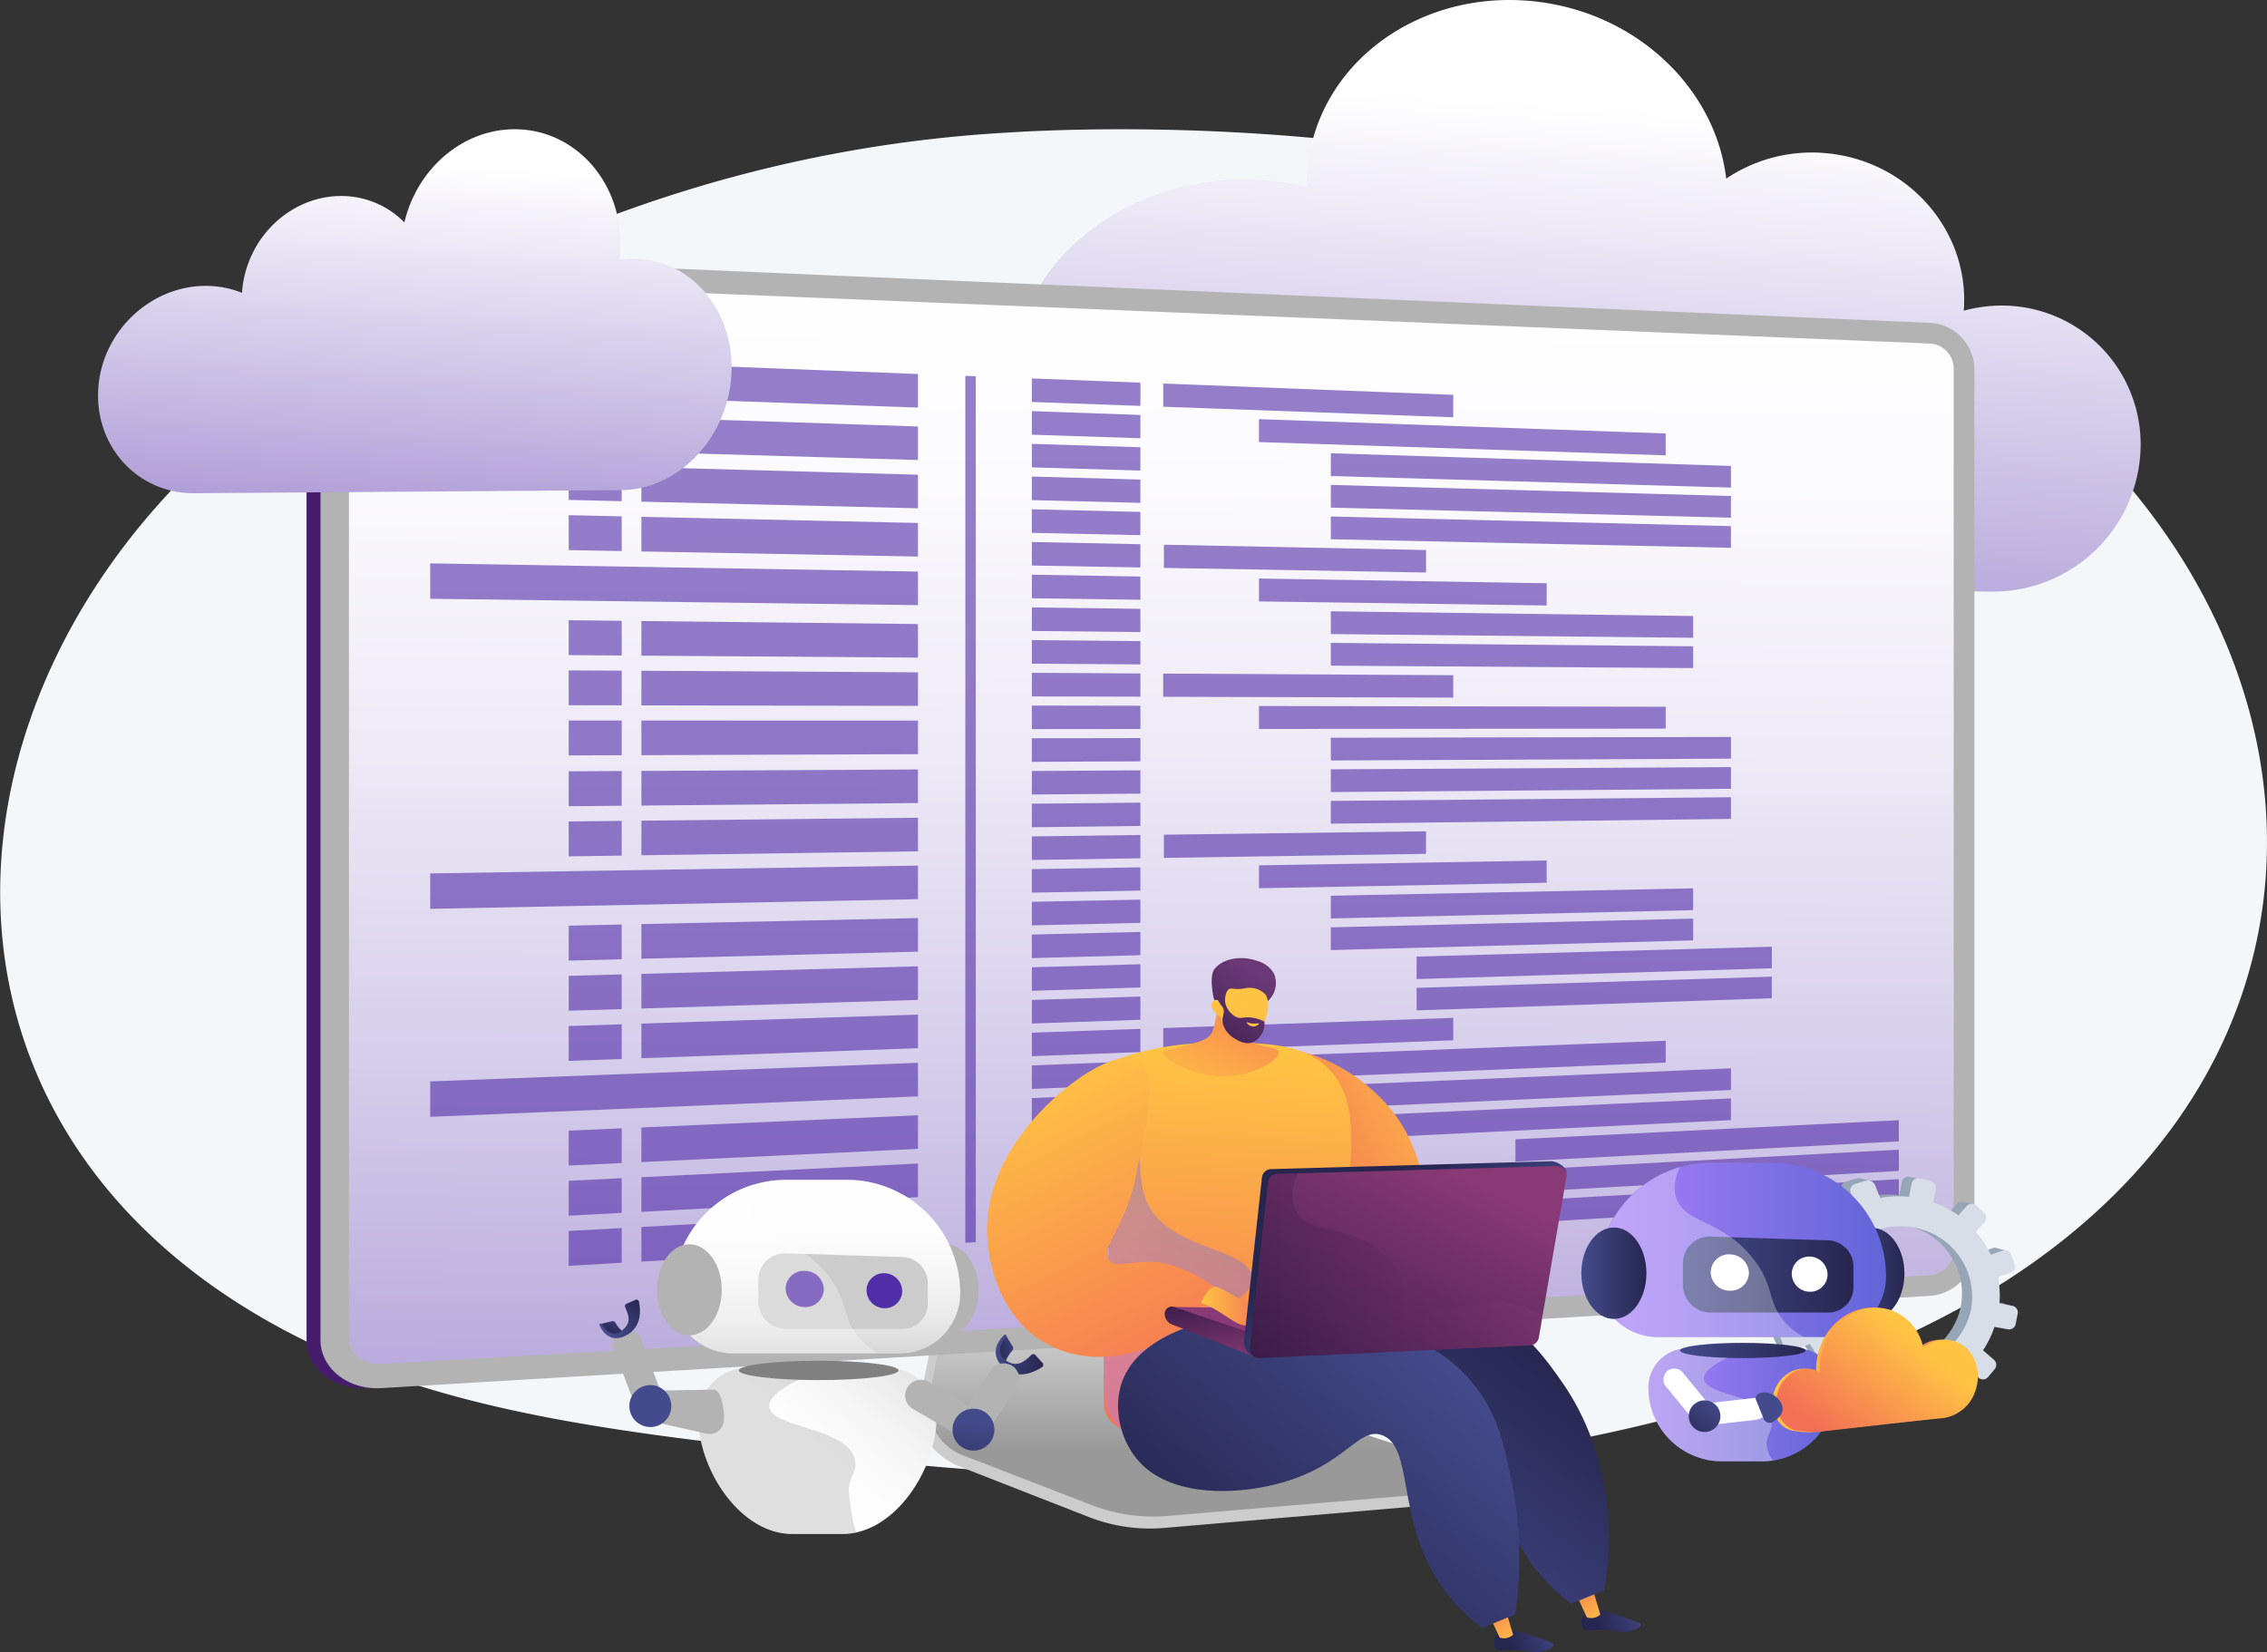 <svg xmlns="http://www.w3.org/2000/svg" xmlns:xlink="http://www.w3.org/1999/xlink" viewBox="0 0 479.94 349.81"><rect x="0" y="0" width="479.94" height="349.81" fill="#333333" stroke="none"/><defs><linearGradient id="linear-gradient" x1="1883.97" y1="-49.79" x2="1883.97" y2="273.64" gradientTransform="matrix(-0.93, -0.06, -0.06, 0.87, 2092.89, 145.05)" gradientUnits="userSpaceOnUse"><stop offset="0.12" stop-color="#fff"></stop><stop offset="1" stop-color="#512da8"></stop></linearGradient><linearGradient id="linear-gradient-2" x1="252.33" y1="270.44" x2="252.33" y2="306.89" gradientUnits="userSpaceOnUse"><stop offset="0" stop-color="#e6e6e6"></stop><stop offset="1" stop-color="#999"></stop></linearGradient><linearGradient id="linear-gradient-3" x1="245.07" y1="-102.85" x2="242.3" y2="454.2" gradientUnits="userSpaceOnUse"><stop offset="0.29" stop-color="#fff"></stop><stop offset="0.37" stop-color="#fbfafd"></stop><stop offset="0.47" stop-color="#eeeaf6"></stop><stop offset="0.58" stop-color="#d8d0ec"></stop><stop offset="0.7" stop-color="#bbaddd"></stop><stop offset="0.82" stop-color="#957fca"></stop><stop offset="0.95" stop-color="#6747b3"></stop><stop offset="1" stop-color="#512da8"></stop></linearGradient><linearGradient id="linear-gradient-4" x1="311.78" y1="227.38" x2="268.91" y2="250.74" gradientUnits="userSpaceOnUse"><stop offset="0" stop-color="#ffc444"></stop><stop offset="1" stop-color="#f36f56"></stop></linearGradient><linearGradient id="linear-gradient-5" x1="432.71" y1="343.17" x2="444.79" y2="343.17" gradientTransform="matrix(-0.96, 0.27, 0.27, 0.96, 672.94, -103.98)" gradientUnits="userSpaceOnUse"><stop offset="0" stop-color="#444b8c"></stop><stop offset="1" stop-color="#26264f"></stop></linearGradient><linearGradient id="linear-gradient-6" x1="-239.65" y1="408.48" x2="-234.55" y2="397.94" gradientTransform="matrix(-0.98, 0.2, 0.2, 0.98, 23.74, -9.49)" xlink:href="#linear-gradient-4"></linearGradient><linearGradient id="linear-gradient-7" x1="451.64" y1="342.39" x2="463.72" y2="342.39" xlink:href="#linear-gradient-5"></linearGradient><linearGradient id="linear-gradient-8" x1="-220.71" y1="409.01" x2="-215.62" y2="398.47" gradientTransform="matrix(-0.98, 0.2, 0.2, 0.98, 23.74, -9.49)" xlink:href="#linear-gradient-4"></linearGradient><linearGradient id="linear-gradient-9" x1="264.64" y1="222.53" x2="259.81" y2="307.25" xlink:href="#linear-gradient-4"></linearGradient><linearGradient id="linear-gradient-10" x1="240.18" y1="289.67" x2="269.34" y2="252.75" gradientUnits="userSpaceOnUse"><stop offset="0" stop-color="#aa80f9"></stop><stop offset="1" stop-color="#6165d7"></stop></linearGradient><linearGradient id="linear-gradient-11" x1="216.43" y1="227.63" x2="250.94" y2="299.7" xlink:href="#linear-gradient-4"></linearGradient><linearGradient id="linear-gradient-12" x1="281.94" y1="334.03" x2="322.53" y2="282.63" gradientTransform="matrix(1, 0, 0, 1, 0, 0)" xlink:href="#linear-gradient-5"></linearGradient><linearGradient id="linear-gradient-13" x1="306.11" y1="286.55" x2="259.01" y2="338.72" gradientTransform="matrix(1, 0, 0, 1, 0, 0)" xlink:href="#linear-gradient-5"></linearGradient><linearGradient id="linear-gradient-14" x1="283.95" y1="300.14" x2="277.34" y2="281.4" gradientUnits="userSpaceOnUse"><stop offset="0" stop-color="#311944"></stop><stop offset="1" stop-color="#893976"></stop></linearGradient><linearGradient id="linear-gradient-15" x1="255.06" y1="272.99" x2="257.49" y2="289.74" xlink:href="#linear-gradient-14"></linearGradient><linearGradient id="linear-gradient-16" x1="254.34" y1="276.66" x2="268.04" y2="276.66" xlink:href="#linear-gradient-4"></linearGradient><linearGradient id="linear-gradient-17" x1="303.11" y1="274.46" x2="290.21" y2="256.15" gradientTransform="matrix(1, 0, 0, 1, 0, 0)" xlink:href="#linear-gradient-5"></linearGradient><linearGradient id="linear-gradient-18" x1="278.38" y1="304.76" x2="306.59" y2="247.45" xlink:href="#linear-gradient-14"></linearGradient><linearGradient id="linear-gradient-19" x1="264.6" y1="267.97" x2="326.58" y2="267.97" xlink:href="#linear-gradient-14"></linearGradient><linearGradient id="linear-gradient-20" x1="3590.18" y1="-1141.93" x2="3591.55" y2="-1178.29" gradientTransform="translate(-3495.32 -148.89) rotate(23.5)" xlink:href="#linear-gradient-4"></linearGradient><linearGradient id="linear-gradient-21" x1="-4140.9" y1="-447.16" x2="-4150.15" y2="-470.67" gradientTransform="matrix(-0.97, -0.25, -0.25, 0.97, -3871.5, -370.78)" gradientUnits="userSpaceOnUse"><stop offset="0" stop-color="#311944"></stop><stop offset="1" stop-color="#6b3976"></stop></linearGradient><linearGradient id="linear-gradient-22" x1="1039.3" y1="-308.88" x2="1038.87" y2="-274.59" gradientTransform="matrix(0.98, 0.19, -0.19, 0.98, -815.89, 317.86)" xlink:href="#linear-gradient-4"></linearGradient><linearGradient id="linear-gradient-23" x1="-4143.72" y1="-446.04" x2="-4152.99" y2="-469.56" xlink:href="#linear-gradient-21"></linearGradient><linearGradient id="linear-gradient-24" x1="-4152.79" y1="-460.21" x2="-4152.31" y2="-455.92" gradientTransform="matrix(-0.97, -0.25, -0.25, 0.97, -3871.5, -370.78)" gradientUnits="userSpaceOnUse"><stop offset="0" stop-color="#ffc444"></stop><stop offset="1" stop-color="#f36f56"></stop></linearGradient><linearGradient id="linear-gradient-25" x1="389.4" y1="269.65" x2="403.18" y2="269.65" gradientTransform="matrix(1, 0, 0, 1, 0, 0)" xlink:href="#linear-gradient-5"></linearGradient><linearGradient id="linear-gradient-26" x1="338.2" y1="264.65" x2="399.31" y2="264.65" xlink:href="#linear-gradient-10"></linearGradient><linearGradient id="linear-gradient-27" x1="348.94" y1="297.45" x2="388.58" y2="297.45" xlink:href="#linear-gradient-10"></linearGradient><linearGradient id="linear-gradient-28" x1="356.28" y1="269.87" x2="392.38" y2="269.87" gradientTransform="matrix(1, 0, 0, 1, 0, 0)" xlink:href="#linear-gradient-5"></linearGradient><linearGradient id="linear-gradient-29" x1="334.78" y1="269.58" x2="348.56" y2="269.58" gradientTransform="matrix(1, 0, 0, 1, 0, 0)" xlink:href="#linear-gradient-5"></linearGradient><linearGradient id="linear-gradient-30" x1="355.68" y1="285.94" x2="382.25" y2="285.94" gradientTransform="matrix(1, 0, 0, 1, 0, 0)" xlink:href="#linear-gradient-5"></linearGradient><linearGradient id="linear-gradient-31" x1="359.25" y1="265.09" x2="402.13" y2="265.09" gradientTransform="translate(5.92 39.42) rotate(-2.19)" gradientUnits="userSpaceOnUse"><stop offset="0" stop-color="#ffc444"></stop><stop offset="0.31" stop-color="#fba94a"></stop><stop offset="1" stop-color="#f36f56"></stop></linearGradient><linearGradient id="linear-gradient-32" x1="390.46" y1="259.6" x2="371.88" y2="280.58" xlink:href="#linear-gradient-31"></linearGradient><linearGradient id="linear-gradient-33" x1="363.61" y1="296.39" x2="356.12" y2="305.85" gradientTransform="matrix(1, 0, 0, 1, 0, 0)" xlink:href="#linear-gradient-5"></linearGradient><linearGradient id="linear-gradient-34" x1="13934.31" y1="-8244.14" x2="13926.35" y2="-8234.08" gradientTransform="matrix(0.22, 0.75, -0.98, 0.29, -10782.3, -7748.54)" xlink:href="#linear-gradient-5"></linearGradient><linearGradient id="linear-gradient-35" x1="66.04" y1="23.01" x2="66.04" y2="204.5" gradientTransform="matrix(0.78, 0.05, -0.07, 1, 42.55, -13.83)" xlink:href="#linear-gradient"></linearGradient><linearGradient id="linear-gradient-36" x1="8.39" y1="-79.88" x2="3.52" y2="-77.04" gradientTransform="matrix(0.92, 0.38, -0.38, 0.92, 178.36, 355.94)" xlink:href="#linear-gradient-5"></linearGradient><linearGradient id="linear-gradient-37" x1="3.17" y1="-77.46" x2="13.88" y2="-77.46" gradientTransform="matrix(0.92, 0.38, -0.38, 0.92, 178.36, 355.94)" xlink:href="#linear-gradient-5"></linearGradient><linearGradient id="linear-gradient-38" x1="172.9" y1="289.94" x2="172.9" y2="238.73" gradientUnits="userSpaceOnUse"><stop offset="0" stop-color="#ccc"></stop><stop offset="0.05" stop-color="#d5d5d5"></stop><stop offset="0.2" stop-color="#e8e8e8"></stop><stop offset="0.37" stop-color="#f5f5f5"></stop><stop offset="0.58" stop-color="#fdfdfd"></stop><stop offset="1" stop-color="#fff"></stop></linearGradient><linearGradient id="linear-gradient-39" x1="195.56" y1="277.9" x2="153.76" y2="324.85" xlink:href="#linear-gradient-38"></linearGradient><linearGradient id="linear-gradient-40" x1="-8351.73" y1="-3300.85" x2="-8361.63" y2="-3288.33" gradientTransform="matrix(-0.71, -0.7, -0.7, 0.71, -8063.13, -3204.67)" xlink:href="#linear-gradient-5"></linearGradient><linearGradient id="linear-gradient-41" x1="-8188.38" y1="-2615.6" x2="-8198.29" y2="-2603.08" gradientTransform="matrix(-0.71, -0.7, 0.7, -0.71, -3840.96, -7324.68)" xlink:href="#linear-gradient-5"></linearGradient><linearGradient id="linear-gradient-42" x1="351.47" y1="392.56" x2="344.47" y2="396.64" gradientTransform="matrix(0.41, -0.46, 0.6, 0.54, -249.81, 226.86)" xlink:href="#linear-gradient-5"></linearGradient><linearGradient id="linear-gradient-43" x1="343.89" y1="395.82" x2="360.09" y2="395.82" gradientTransform="matrix(0.41, -0.46, 0.6, 0.54, -249.81, 226.86)" xlink:href="#linear-gradient-5"></linearGradient></defs><g style="isolation:isolate"><g id="Layer_2" data-name="Layer 2"><g id="Layer_1-2" data-name="Layer 1"><path d="M422.19,272.78A198.41,198.41,0,0,1,390,288.43c-83.46,33.35-178.87,23.74-208.37,20.45-47.59-5.3-87.76-9-122.28-27.7-78.43-42.4-74.62-130.85-14.69-185.64C51.73,89,111.57,36,207.19,28.48c2.34-.18,4.08-.29,5.61-.38,14.79-.94,106.45-5.89,181.19,31.58,10.7,5.37,27.92,15,43.88,29.8C496.25,143.43,496.44,227,422.19,272.78Z" fill="#f4f7fa"></path><path d="M214.42,78.17c-1.7,24.51,20.42,44.68,48.17,45l159.22,2.09c.1,0,.2,0,.3,0a31.27,31.27,0,0,0,31-29A29.37,29.37,0,0,0,426,64.78a30.4,30.4,0,0,0-10.24,1,1.23,1.23,0,0,0,0-.19C416.92,49,404.24,34.24,387,32.47a32.49,32.49,0,0,0-21.55,5.35C363.27,19.16,347.09,3.07,325.71.39c-25-3.14-47.4,13.1-49,36.41-.07.92-.1,1.82-.09,2.73a56,56,0,0,0-8.14-1.32C240.85,35.82,216.11,53.66,214.42,78.17Z" fill="url(#linear-gradient)"></path><path d="M406.12,254.22,84.29,270.11c-3.38.16-6.12-2.07-6.12-5V67.72c0-2.92,2.74-5.19,6.12-5.06L406.12,74.6a4.78,4.78,0,0,1,4.57,4.73V249.44A4.84,4.84,0,0,1,406.12,254.22Z" fill="#4d4d4d"></path><path d="M285.84,305.18a15.51,15.51,0,0,1-10.28-11.68l-7.64-37.82L202.55,258l-8,39.4c-1.13,5.52,3.38,11.06,8.58,13.09l27.35,10.7a35.58,35.58,0,0,0,16,2.32l57.8-4.95a3.57,3.57,0,0,0,3.24-3.17c.2-1.71,1.38-3.62-.23-4.15Z" fill="#ccc"></path><path d="M286.49,302.88a15.39,15.39,0,0,1-10.27-11.53L268.59,254l-63.78,2.29-8,38.9a11.37,11.37,0,0,0,7,12.92l27.32,10.57a35.94,35.94,0,0,0,16,2.29l57.74-4.88a3.57,3.57,0,0,0,.81-6.94Z" fill="url(#linear-gradient-2)"></path><path d="M77.79,293.91c-7.09.42-12.89-4.18-12.89-10.25v-219c0-6.08,5.8-10.77,12.89-10.47L407,77c5.2.22,8-4,8,1.19V264.43a10.11,10.11,0,0,1-9.42,9.94Z" fill="#461d6d"></path><path d="M80.74,293.91c-7.09.42-12.89-4.18-12.89-10.25v-219c0-6.08,5.8-10.77,12.89-10.47L408.56,68.36A9.91,9.91,0,0,1,418,78.14V264.43a10.12,10.12,0,0,1-9.42,9.94Z" fill="#b3b3b3"></path><path d="M408.56,72.74,80.74,59.26c-3.79-.16-6.87,2.35-6.87,5.59V283.33c0,3.24,3.08,5.7,6.87,5.48L408.56,270a5.39,5.39,0,0,0,5.05-5.31V78A5.3,5.3,0,0,0,408.56,72.74Z" fill="url(#linear-gradient-3)"></path><g opacity="0.61"><polygon points="194.34 86.3 91.08 82.66 91.08 75.16 194.34 79.19 194.34 86.3" fill="#512da8"></polygon><polygon points="241.43 85.94 218.45 85.11 218.45 80.13 241.43 81.02 241.43 85.94" fill="#512da8"></polygon><polygon points="241.43 92.79 218.45 92.04 218.45 87.05 241.43 87.86 241.43 92.79" fill="#512da8"></polygon><polygon points="352.64 96.41 266.53 93.6 266.53 88.75 352.64 91.78 352.64 96.41" fill="#512da8"></polygon><polygon points="366.45 103.24 281.75 100.79 281.75 95.97 366.45 98.65 366.45 103.24" fill="#512da8"></polygon><polygon points="366.45 109.61 281.75 107.48 281.75 102.67 366.45 105.02 366.45 109.61" fill="#512da8"></polygon><polygon points="366.45 115.99 281.75 114.17 281.75 109.36 366.45 111.4 366.45 115.99" fill="#512da8"></polygon><polygon points="241.43 99.63 218.45 98.96 218.45 93.98 241.43 94.7 241.43 99.63" fill="#512da8"></polygon><polygon points="241.43 106.47 218.45 105.89 218.45 100.9 241.43 101.54 241.43 106.47" fill="#512da8"></polygon><polygon points="241.43 113.31 218.45 112.82 218.45 107.83 241.43 108.39 241.43 113.31" fill="#512da8"></polygon><polygon points="241.43 120.15 218.45 119.74 218.45 114.76 241.43 115.23 241.43 120.15" fill="#512da8"></polygon><polygon points="301.9 121.22 246.41 120.24 246.41 115.33 301.9 116.46 301.9 121.22" fill="#512da8"></polygon><polygon points="241.43 126.99 218.45 126.67 218.45 121.68 241.43 122.07 241.43 126.99" fill="#512da8"></polygon><polygon points="241.43 133.83 218.45 133.59 218.45 128.61 241.43 128.91 241.43 133.83" fill="#512da8"></polygon><polygon points="241.43 140.67 218.45 140.52 218.45 135.53 241.43 135.75 241.43 140.67" fill="#512da8"></polygon><polygon points="327.44 128.2 266.53 127.34 266.53 122.49 327.44 123.5 327.44 128.2" fill="#512da8"></polygon><polygon points="358.45 135.04 281.75 134.25 281.75 129.43 358.45 130.43 358.45 135.04" fill="#512da8"></polygon><polygon points="358.45 141.45 281.75 140.94 281.75 136.12 358.45 136.84 358.45 141.45" fill="#512da8"></polygon><polygon points="241.43 147.51 218.45 147.45 218.45 142.46 241.43 142.59 241.43 147.51" fill="#512da8"></polygon><polygon points="241.43 154.35 218.45 154.37 218.45 149.39 241.43 149.43 241.43 154.35" fill="#512da8"></polygon><polygon points="241.43 161.2 218.45 161.3 218.45 156.31 241.43 156.27 241.43 161.2" fill="#512da8"></polygon><polygon points="241.43 168.04 218.45 168.22 218.45 163.24 241.43 163.11 241.43 168.04" fill="#512da8"></polygon><polygon points="241.43 174.88 218.45 175.15 218.45 170.17 241.43 169.95 241.43 174.88" fill="#512da8"></polygon><polygon points="241.43 181.72 218.45 182.08 218.45 177.09 241.43 176.79 241.43 181.72" fill="#512da8"></polygon><polygon points="241.43 188.56 218.45 189 218.45 184.02 241.43 183.64 241.43 188.56" fill="#512da8"></polygon><polygon points="241.43 195.4 218.45 195.93 218.45 190.94 241.43 190.48 241.43 195.4" fill="#512da8"></polygon><polygon points="241.43 202.24 218.45 202.86 218.45 197.87 241.43 197.32 241.43 202.24" fill="#512da8"></polygon><polygon points="241.43 209.08 218.45 209.78 218.45 204.8 241.43 204.16 241.43 209.08" fill="#512da8"></polygon><polygon points="241.43 215.92 218.45 216.71 218.45 211.72 241.43 211 241.43 215.92" fill="#512da8"></polygon><polygon points="241.43 222.76 218.45 223.63 218.45 218.65 241.43 217.84 241.43 222.76" fill="#512da8"></polygon><polygon points="241.43 229.61 218.45 230.56 218.45 225.58 241.43 224.68 241.43 229.61" fill="#512da8"></polygon><polygon points="241.43 236.45 218.45 237.49 218.45 232.5 241.43 231.52 241.43 236.45" fill="#512da8"></polygon><polygon points="241.43 243.29 218.45 244.41 218.45 239.43 241.43 238.36 241.43 243.29" fill="#512da8"></polygon><polygon points="241.43 250.13 218.45 251.34 218.45 246.35 241.43 245.21 241.43 250.13" fill="#512da8"></polygon><polygon points="241.43 256.97 218.45 258.26 218.45 253.28 241.43 252.05 241.43 256.97" fill="#512da8"></polygon><polygon points="241.43 263.81 218.45 265.19 218.45 260.21 241.43 258.89 241.43 263.81" fill="#512da8"></polygon><polygon points="307.66 88.35 246.26 86.12 246.26 81.21 307.66 83.6 307.66 88.35" fill="#512da8"></polygon><polygon points="352.64 224.98 266.53 228.56 266.53 223.71 352.64 220.36 352.64 224.98" fill="#512da8"></polygon><polygon points="366.45 230.79 281.75 234.62 281.75 229.81 366.45 226.2 366.45 230.79" fill="#512da8"></polygon><polygon points="366.45 237.17 281.75 241.31 281.75 236.5 366.45 232.57 366.45 237.17" fill="#512da8"></polygon><polygon points="401.99 241.67 320.83 245.95 320.83 241.23 401.99 237.18 401.99 241.67" fill="#512da8"></polygon><polygon points="401.99 247.92 320.83 252.49 320.83 247.78 401.99 243.42 401.99 247.92" fill="#512da8"></polygon><polygon points="401.99 254.16 320.83 259.04 320.83 254.33 401.99 249.67 401.99 254.16" fill="#512da8"></polygon><polygon points="307.66 220.26 246.26 222.58 246.26 217.67 307.66 215.51 307.66 220.26" fill="#512da8"></polygon><polygon points="352.64 154.27 266.53 154.34 266.53 149.48 352.64 149.64 352.64 154.27" fill="#512da8"></polygon><polygon points="366.45 160.63 281.75 161.01 281.75 156.2 366.45 156.04 366.45 160.63" fill="#512da8"></polygon><polygon points="366.45 167.01 281.75 167.71 281.75 162.89 366.45 162.42 366.45 167.01" fill="#512da8"></polygon><polygon points="366.45 173.39 281.75 174.4 281.75 169.58 366.45 168.8 366.45 173.39" fill="#512da8"></polygon><polygon points="301.9 180.78 246.41 181.64 246.41 176.73 301.9 176.01 301.9 180.78" fill="#512da8"></polygon><polygon points="327.44 186.9 266.53 188.07 266.53 183.22 327.44 182.2 327.44 186.9" fill="#512da8"></polygon><polygon points="358.45 192.71 281.75 194.47 281.75 189.66 358.45 188.09 358.45 192.71" fill="#512da8"></polygon><polygon points="358.45 199.11 281.75 201.16 281.75 196.35 358.45 194.5 358.45 199.11" fill="#512da8"></polygon><polygon points="375.11 205.01 299.91 207.3 299.91 202.53 375.11 200.45 375.11 205.01" fill="#512da8"></polygon><polygon points="375.11 211.36 299.91 213.93 299.91 209.16 375.11 206.79 375.11 211.36" fill="#512da8"></polygon><polygon points="307.66 147.71 246.26 147.53 246.26 142.62 307.66 142.96 307.66 147.71" fill="#512da8"></polygon><polygon points="194.34 97.4 135.79 95.69 135.79 88.36 194.34 90.3 194.34 97.4" fill="#512da8"></polygon><polygon points="120.4 95.23 131.62 95.56 131.62 88.22 120.4 87.85 120.4 95.23" fill="#512da8"></polygon><polygon points="194.34 107.62 135.79 106.22 135.79 98.89 194.34 100.51 194.34 107.62" fill="#512da8"></polygon><polygon points="120.4 105.85 131.62 106.12 131.62 98.78 120.4 98.47 120.4 105.85" fill="#512da8"></polygon><polygon points="194.34 117.84 135.79 116.76 135.79 109.43 194.34 110.73 194.34 117.84" fill="#512da8"></polygon><polygon points="120.4 116.47 131.62 116.68 131.62 109.33 120.4 109.08 120.4 116.47" fill="#512da8"></polygon><polygon points="194.34 190.38 91.08 192.43 91.08 184.93 194.34 183.27 194.34 190.38" fill="#512da8"></polygon><polygon points="194.34 201.49 135.79 202.99 135.79 195.66 194.34 194.38 194.34 201.49" fill="#512da8"></polygon><polygon points="120.4 203.39 131.62 203.1 131.62 195.75 120.4 196 120.4 203.39" fill="#512da8"></polygon><polygon points="194.34 211.71 135.79 213.53 135.79 206.2 194.34 204.6 194.34 211.71" fill="#512da8"></polygon><polygon points="120.4 214 131.62 213.66 131.62 206.31 120.4 206.62 120.4 214" fill="#512da8"></polygon><polygon points="194.34 221.93 135.79 224.06 135.79 216.73 194.34 214.82 194.34 221.93" fill="#512da8"></polygon><polygon points="120.4 224.62 131.62 224.22 131.62 216.87 120.4 217.24 120.4 224.62" fill="#512da8"></polygon><polygon points="194.34 128.13 91.08 126.78 91.08 119.28 194.34 121.02 194.34 128.13" fill="#512da8"></polygon><polygon points="194.34 139.24 135.79 138.82 135.79 131.49 194.34 132.13 194.34 139.24" fill="#512da8"></polygon><polygon points="120.4 138.71 131.62 138.79 131.62 131.44 120.4 131.32 120.4 138.71" fill="#512da8"></polygon><polygon points="194.34 149.46 135.79 149.35 135.79 142.02 194.34 142.35 194.34 149.46" fill="#512da8"></polygon><polygon points="120.4 149.32 131.62 149.34 131.62 142 120.4 141.94 120.4 149.32" fill="#512da8"></polygon><polygon points="194.34 170.03 135.79 170.56 135.79 163.23 194.34 162.92 194.34 170.03" fill="#512da8"></polygon><polygon points="120.4 170.7 131.62 170.6 131.62 163.25 120.4 163.31 120.4 170.7" fill="#512da8"></polygon><polygon points="194.34 180.25 135.79 181.09 135.79 173.76 194.34 173.14 194.34 180.25" fill="#512da8"></polygon><polygon points="120.4 181.32 131.62 181.16 131.62 173.81 120.4 173.93 120.4 181.32" fill="#512da8"></polygon><polygon points="194.34 159.68 135.79 159.89 135.79 152.56 194.34 152.57 194.34 159.68" fill="#512da8"></polygon><polygon points="120.4 159.94 131.62 159.9 131.62 152.56 120.4 152.56 120.4 159.94" fill="#512da8"></polygon><polygon points="194.34 232.14 91.08 236.47 91.08 228.97 194.34 225.03 194.34 232.14" fill="#512da8"></polygon><polygon points="194.34 243.25 135.79 246.05 135.79 238.72 194.34 236.14 194.34 243.25" fill="#512da8"></polygon><polygon points="120.4 246.78 131.62 246.25 131.62 238.9 120.4 239.39 120.4 246.78" fill="#512da8"></polygon><polygon points="194.34 253.47 135.79 256.58 135.79 249.25 194.34 246.36 194.34 253.47" fill="#512da8"></polygon><polygon points="120.4 257.4 131.62 256.8 131.62 249.46 120.4 250.01 120.4 257.4" fill="#512da8"></polygon><polygon points="194.34 263.69 135.79 267.12 135.79 259.79 194.34 256.58 194.34 263.69" fill="#512da8"></polygon><polygon points="120.4 268.02 131.62 267.36 131.62 260.02 120.4 260.63 120.4 268.02" fill="#512da8"></polygon><polygon points="206.58 263.01 204.37 263.14 204.37 79.58 206.58 79.66 206.58 263.01" fill="#512da8"></polygon></g><path d="M299.37,261.73c4-2.21,2.82-14.76-2.59-23.59-7.69-12.52-24.54-18.5-28-14.77s6.64,18.15,8.3,20.48C283.07,252.29,294.65,264.35,299.37,261.73Z" fill="url(#linear-gradient-4)"></path><path d="M335.47,341.75a2.58,2.58,0,0,0-.26,3.09c.63.73,1.59.18,4.31.26,2.91.09,3.67.78,5.65.23.79-.22,2.21-.75,2.18-1.33,0-.4-.74-.6-3.14-1.41a30.87,30.87,0,0,0-4.11-1.32C338.28,341,336.46,340.67,335.47,341.75Z" fill="url(#linear-gradient-5)"></path><path d="M337.34,337l1.46,4.85a2.83,2.83,0,0,1-2.87.58l-2.17-4.71Z" fill="url(#linear-gradient-6)"></path><path d="M317,346a2.58,2.58,0,0,0-.26,3.09c.63.73,1.59.18,4.31.26,2.91.09,3.67.77,5.65.23.8-.22,2.21-.76,2.18-1.33,0-.4-.74-.61-3.14-1.41a30.87,30.87,0,0,0-4.11-1.32C319.82,345.24,318,344.93,317,346Z" fill="url(#linear-gradient-7)"></path><path d="M318.88,341.27l1.46,4.86a2.83,2.83,0,0,1-2.87.58L315.3,342Z" fill="url(#linear-gradient-8)"></path><path d="M236.77,224.18a63.3,63.3,0,0,1,20.42-3.41c9.82,0,17.7,0,23.14,4.64,13.21,11.26-1.57,38.22,6,58.19.83,2.19,3.24,9.12,1.14,16.6a16.52,16.52,0,0,1-2.54,4.6c-8,11.87-30.48,12.84-40.77,2.55-5.44-5.44-10.33-4.44-10.47-10.65C233.18,272.2,237,247.77,236.77,224.18Z" fill="url(#linear-gradient-9)"></path><path d="M242.46,253.67c-1.87-5.13.07-11-4.1-13.55a10,10,0,0,0-5.5-1.29c.25,18,.6,36,1,54.78.15,6.21.92,6.52,6.94,12,7,6.3,19,8.36,29.29,6.29C256.63,303.57,247,295,248.38,287.6c1.61-8.58,17.32-11.11,16.69-17.21C264.4,263.92,246.55,264.86,242.46,253.67Z" opacity="0.4" fill="url(#linear-gradient-10)" style="mix-blend-mode:multiply"></path><path d="M241.06,224.73c-4.54-3.06-15.47,4.66-21.53,11.46-2.81,3.16-12.62,14.16-10.18,28.94.39,2.41,2.22,13.67,11.86,19.19,8.63,4.93,20.29,3.66,29.62-3.33l3.83-3.4c1.26-1.35,2.51-2.71,3.77-4.07a30.35,30.35,0,0,0-10-5.53c-7.17-2.31-11.89,1.12-13.61-1.14-2.11-2.78,4.32-8,6-19.77C241.24,243.9,246.13,228.15,241.06,224.73Z" fill="url(#linear-gradient-11)"></path><path d="M248.5,301.79c-3,9.76,2.55,5.79,13.86.22,11.9-5.86,37.93-14.29,49.14-3.25C319.85,307,314,320,326.87,334.27a41.36,41.36,0,0,0,5.78,5.3l7-2.89c.92-5.34,3.8-25.91-9.15-44.33-3.13-4.45-9.08-13-19.27-16.62C283.66,266,251.26,292.79,248.5,301.79Z" fill="url(#linear-gradient-12)"></path><path d="M237.51,292.69c-1.94,5.6-.2,12,3,16,7,8.88,22.84,7.95,32.71,4.67,12-4,14.69-11.26,19.42-9.47,7.34,2.77,2.11,20.85,15.36,35.51a42.52,42.52,0,0,0,5.78,5.3l7-2.89a82.57,82.57,0,0,0-.87-28.74c-1.53-7.29-2.91-13.82-8.05-20.12-6.38-7.83-14.72-10.58-19.51-12.09C272.08,274.52,242.55,278.13,237.51,292.69Z" fill="url(#linear-gradient-13)"></path><polygon points="303.16 277.54 248.5 276.72 263.04 283.74 303.3 281.1 303.16 277.54" fill="url(#linear-gradient-14)"></polygon><path d="M246.57,278.17h0a2.43,2.43,0,0,0,1.6,2.28l17.47,6.85.08-4.75-17.22-5.84A1.51,1.51,0,0,0,246.57,278.17Z" fill="url(#linear-gradient-15)"></path><path d="M254.38,276c-.34-.07,1.63-4,3.18-3.55s9.11,4.84,9.79,6.65l.69,1.8a16.81,16.81,0,0,1-5.34-.43C260.65,279.76,257.1,276.59,254.38,276Z" fill="url(#linear-gradient-16)"></path><path d="M267.17,249.25l-3.85,35.09a3.29,3.29,0,0,0,2.77,3l56.53-3.47a2,2,0,0,0,1.86-1.64l7.09-33.89c.21-1.23-2-2.5-3.25-2.47l-59.24,1.67A2,2,0,0,0,267.17,249.25Z" fill="url(#linear-gradient-17)"></path><path d="M268.46,250.28l-3.85,35.08a2,2,0,0,0,2.06,2.19l57.24-2.7a2,2,0,0,0,1.86-1.65l5.85-34a2,2,0,0,0-2-2.31l-59.24,1.66A2,2,0,0,0,268.46,250.28Z" fill="url(#linear-gradient-18)"></path><path d="M302.07,276.62c-5-2.11-3.23-6.15-9.13-11.19-7.79-6.64-15.73-3.76-18.5-8.9-.87-1.61-1.28-4.1.22-8.14l-4.29.12a2,2,0,0,0-1.91,1.77l-3.85,35.08a2,2,0,0,0,2.06,2.19l57.24-2.7a2,2,0,0,0,1.86-1.65l.81-4.7a21.87,21.87,0,0,0-6.24-2.33C312,274.46,307.83,279.06,302.07,276.62Z" opacity="0.3" fill="url(#linear-gradient-19)" style="mix-blend-mode:multiply"></path><path d="M258.11,207.36a42.87,42.87,0,0,1-.76,8.5c-.44,2.26-.76,2.85-1.16,3.32-.61.72-1.53,1.32-6.75,2.61-2.83.7-3.2.68-3.26,1-.31,1.37,7.43,6.05,15.42,4.92,4.89-.69,9.34-3.48,9.07-4.94s-5.16-.69-6.62-3.36c-1-1.85.13-4.49,1.47-6.67C264.22,210.27,259.41,209.8,258.11,207.36Z" fill="url(#linear-gradient-20)"></path><path d="M268.37,212a5.14,5.14,0,0,0,1.39-5.74,5.59,5.59,0,0,0-3.44-2.75c-2.94-1.13-7.08-.87-9.13,1.57-1.22,1.45-.41,5.32-.3,6s.6,1.16,1,1.82c.51.91,1.31,2.36,2.59,4.77a13.91,13.91,0,0,1,1.22-1.88,11.45,11.45,0,0,1,2.07-2C265.81,212.24,267,213.12,268.37,212Z" fill="url(#linear-gradient-21)"></path><path d="M258.32,215.36a7,7,0,0,0,5.16,4.55c3.61.69,6.2-7.12,4.37-9.4a4.66,4.66,0,0,0-3.38-1.36c-.78,0-1.1.25-2.37.25s-1.46-.2-1.86,0-1,1-.95,3.53a2,2,0,0,0-1.89-1.22,1.23,1.23,0,0,0-.59.34C256.08,212.82,256.61,214.19,258.32,215.36Z" fill="url(#linear-gradient-22)"></path><path d="M260.2,208.87c.14.18-.55.68-.82,1.57a4.48,4.48,0,0,0,2.45,4.95c1,.38,1.51-.19,3.32.09a8.18,8.18,0,0,1,2.54.82,4.4,4.4,0,0,1-2.48,4.4c-1.63.59-3.25-.45-3.92-.88a5.24,5.24,0,0,1-2.35-2.89c-.47-1.74.61-2.43-.11-3.71a8.62,8.62,0,0,1-1.34-2.2,5.63,5.63,0,0,1-.18-.77C258.47,209.52,260,208.63,260.2,208.87Z" fill="url(#linear-gradient-23)"></path><path d="M266.22,216.67a4.35,4.35,0,0,1-2.17-.21c-.07,0-.14,0-.16,0a1.67,1.67,0,0,0,1.48.88c.6,0,1.16-.42,1.12-.58S266.35,216.68,266.22,216.67Z" fill="url(#linear-gradient-24)"></path><path d="M423.89,275.93l-2.79-.52a20.37,20.37,0,0,0-.31-5.53l2.62-.92a1.42,1.42,0,0,0,.85-1.8l-.66-2a1.38,1.38,0,0,0-1.75-.9l-2.58.89a20.81,20.81,0,0,0-3.09-4.8l1.78-2.05a1.47,1.47,0,0,0-.15-2l-1.58-1.45a1.4,1.4,0,0,0-2,.08l-1.78,2a21.05,21.05,0,0,0-5.24-2.74l.51-2.7a1.57,1.57,0,0,0-1.19-1.79l-2.15-.51a1.43,1.43,0,0,0-1.76,1.11l-.51,2.74a21.64,21.64,0,0,0-6.08.24l-1-2.75a1.66,1.66,0,0,0-2-1l-2.18.64a1.45,1.45,0,0,0-1,1.92l1,2.81a21.44,21.44,0,0,0-5.14,3.32l-2.43-2.05a1.68,1.68,0,0,0-2.3.09L379.5,258a1.51,1.51,0,0,0,.2,2.21l2.53,2.08a20.48,20.48,0,0,0-2.62,5.45l-3.38-.63a1.64,1.64,0,0,0-1.93,1.23l-.42,2.26a1.59,1.59,0,0,0,1.36,1.82l3.47.61a20.37,20.37,0,0,0,.65,5.9L376,280a1.52,1.52,0,0,0-1,2l.84,2.12a1.67,1.67,0,0,0,2.12.89l3.43-1.21a20.92,20.92,0,0,0,3.55,4.61l-2.35,2.69a1.45,1.45,0,0,0,.2,2.13l1.8,1.36a1.66,1.66,0,0,0,2.24-.26l2.34-2.7a21.41,21.41,0,0,0,5.29,2.17l-.63,3.39a1.39,1.39,0,0,0,1.23,1.65l2.2.28a1.59,1.59,0,0,0,1.76-1.26l.63-3.35a21.45,21.45,0,0,0,5.57-.64l1.12,3.07a1.4,1.4,0,0,0,1.86.78l2-.8a1.47,1.47,0,0,0,.87-1.85l-1.08-3a21.19,21.19,0,0,0,4.51-3.17l2.38,2a1.39,1.39,0,0,0,2-.22l1.33-1.62a1.4,1.4,0,0,0-.14-2l-2.29-1.94a20.54,20.54,0,0,0,2.4-4.91l2.87.5a1.4,1.4,0,0,0,1.6-1.14l.38-2A1.37,1.37,0,0,0,423.89,275.93Zm-25.74,12.42a14.72,14.72,0,0,1-12.5-17.19,14.94,14.94,0,0,1,17.92-11.68,14.73,14.73,0,0,1,11.57,17A15,15,0,0,1,398.15,288.35Z" fill="#97a6b7"></path><polygon points="395.78 249.93 393.81 249.49 392.79 251.15 395.78 249.93" fill="#97a6b7"></polygon><polygon points="415.36 254.46 417.65 254.91 417.33 256.61 415.36 254.46" fill="#97a6b7"></polygon><polygon points="422.57 264.27 424.84 264.79 424.03 265.96 422.57 264.27" fill="#97a6b7"></polygon><polygon points="424.09 275.99 426.36 276.6 425.4 277.58 424.09 275.99" fill="#97a6b7"></polygon><polygon points="417.27 291.12 419.45 291.86 420.07 290.08 417.27 291.12" fill="#97a6b7"></polygon><polygon points="407.14 297.76 409.09 298.51 409.52 297.05 407.14 297.76" fill="#97a6b7"></polygon><polygon points="396.41 299.44 394.66 298.78 396.65 296.76 396.41 299.44" fill="#97a6b7"></polygon><polygon points="386.99 295.66 384.96 294.83 386.96 293.17 386.99 295.66" fill="#97a6b7"></polygon><polygon points="382.24 255.75 384.42 256.23 383.25 257.67 382.24 255.75" fill="#97a6b7"></polygon><polygon points="374.64 272.15 376.59 272.82 376.74 271.15 374.64 272.15" fill="#97a6b7"></polygon><polygon points="376.7 285.01 378.6 285.7 379.01 284.43 376.7 285.01" fill="#97a6b7"></polygon><path d="M426.12,276.53,423.3,276a20.64,20.64,0,0,0-.31-5.57l2.64-.94a1.43,1.43,0,0,0,.86-1.81l-.67-2a1.4,1.4,0,0,0-1.77-.91l-2.6.89a20.74,20.74,0,0,0-3.11-4.83l1.79-2.07a1.49,1.49,0,0,0-.15-2.06l-1.59-1.45a1.41,1.41,0,0,0-2,.08l-1.79,2a21.78,21.78,0,0,0-5.29-2.76l.51-2.73a1.57,1.57,0,0,0-1.19-1.8l-2.17-.51a1.43,1.43,0,0,0-1.77,1.12l-.52,2.76a21.26,21.26,0,0,0-6.13.24L397,251a1.67,1.67,0,0,0-2-1l-2.19.65a1.46,1.46,0,0,0-1,1.93l1,2.84a21.25,21.25,0,0,0-5.18,3.34l-2.45-2.07a1.71,1.71,0,0,0-2.33.1l-1.57,1.7a1.53,1.53,0,0,0,.21,2.22l2.54,2.11a20.61,20.61,0,0,0-2.63,5.49l-3.41-.63a1.64,1.64,0,0,0-1.95,1.23l-.43,2.28a1.62,1.62,0,0,0,1.38,1.84l3.5.61a20.22,20.22,0,0,0,.65,5.94l-3.41,1.18a1.53,1.53,0,0,0-1,2l.84,2.14a1.7,1.7,0,0,0,2.14.9l3.46-1.23a21.34,21.34,0,0,0,3.58,4.66l-2.37,2.71a1.44,1.44,0,0,0,.2,2.14l1.82,1.38a1.69,1.69,0,0,0,2.26-.26l2.36-2.73a21.21,21.21,0,0,0,5.33,2.19l-.64,3.42a1.41,1.41,0,0,0,1.25,1.66l2.21.29a1.63,1.63,0,0,0,1.78-1.27l.63-3.38a21.36,21.36,0,0,0,5.62-.65l1.13,3.1a1.41,1.41,0,0,0,1.87.79l2-.81a1.49,1.49,0,0,0,.88-1.87l-1.09-3a21.58,21.58,0,0,0,4.54-3.19l2.4,2a1.41,1.41,0,0,0,2-.23l1.35-1.62a1.42,1.42,0,0,0-.15-2l-2.31-2a20.5,20.5,0,0,0,2.42-4.95l2.9.51a1.41,1.41,0,0,0,1.61-1.16l.38-2A1.38,1.38,0,0,0,426.12,276.53Zm-26,12.53a14.84,14.84,0,0,1-12.6-17.33A15.06,15.06,0,0,1,405.62,260a14.86,14.86,0,0,1,11.67,17.16A15.1,15.1,0,0,1,400.16,289.06Z" fill="#d8dee8"></path><ellipse cx="396.29" cy="269.65" rx="6.89" ry="9.68" fill="url(#linear-gradient-25)"></ellipse><path d="M375.24,246.19h-13a24.07,24.07,0,0,0-24.07,24.07h0a12.85,12.85,0,0,0,12.85,12.84h35.42a12.84,12.84,0,0,0,12.84-12.84h0A24.07,24.07,0,0,0,375.24,246.19Z" fill="url(#linear-gradient-26)"></path><path d="M373,309.42h-8.41a15.61,15.61,0,0,1-15.61-15.61h0a8.33,8.33,0,0,1,8.33-8.33h23a8.33,8.33,0,0,1,8.33,8.33h0A15.61,15.61,0,0,1,373,309.42Z" fill="url(#linear-gradient-27)"></path><path d="M387,277.91H362.36a5.92,5.92,0,0,1-6.08-5.71v-4.85a5.7,5.7,0,0,1,6.08-5.52l24.65.79a5.54,5.54,0,0,1,5.37,5.48v4.5A5.33,5.33,0,0,1,387,277.91Z" fill="url(#linear-gradient-28)"></path><path d="M370.26,269.52a3.86,3.86,0,0,1-4,3.76,4,4,0,0,1-4.09-3.93,3.86,3.86,0,0,1,4.09-3.76A4.06,4.06,0,0,1,370.26,269.52Z" fill="#fff"></path><path d="M386.91,269.86a3.67,3.67,0,0,1-3.76,3.64,3.85,3.85,0,0,1-3.82-3.8,3.66,3.66,0,0,1,3.82-3.64A3.85,3.85,0,0,1,386.91,269.86Z" fill="#fff"></path><path d="M377.7,279.73c-3.67-4.31-2-7.75-6.83-13.59-6.59-8-14.28-7.12-16-12.56-.49-1.51-.55-3.58.76-6.45a24.09,24.09,0,0,0-17.39,23.13h0a12.85,12.85,0,0,0,12.85,12.84h30.86A14.45,14.45,0,0,1,377.7,279.73Z" fill="#fff" opacity="0.3" style="mix-blend-mode:soft-light"></path><ellipse cx="341.67" cy="269.58" rx="6.89" ry="9.68" fill="url(#linear-gradient-29)"></ellipse><path d="M375,300.83c-1.15-5.42-13.91-5.29-14.26-8.83-.27-2.73,7.06-5.44,8-5.78s1.57-.53,2.34-.74H357.27a8.33,8.33,0,0,0-8.33,8.33h0a15.61,15.61,0,0,0,15.61,15.61H373a15.6,15.6,0,0,0,2.38-.18,5.71,5.71,0,0,1-1.33-3C373.76,303.86,375.48,302.93,375,300.83Z" fill="#d8dee8" opacity="0.4" style="mix-blend-mode:multiply"></path><ellipse cx="368.96" cy="285.94" rx="13.28" ry="1.61" fill="url(#linear-gradient-30)"></ellipse><path d="M413.08,284a7.21,7.21,0,0,0-6.7,1.21,10.67,10.67,0,0,0-6.81-7.81c-5.74-1.95-12.17,1.68-14.36,8.12a13.45,13.45,0,0,0-.72,5,6,6,0,0,0-1-.43c-3.13-1.07-6.64.92-7.84,4.44s.33,7.36,3.51,8.3a17.21,17.21,0,0,0,4.35.41s25.7-2.9,26.5-2.93a8.38,8.38,0,0,0,7.42-5.9C419,290,417,285.32,413.08,284Z" fill="url(#linear-gradient-31)"></path><path d="M413.85,284a7.26,7.26,0,0,0-6.71,1.21,10.65,10.65,0,0,0-6.81-7.81c-5.74-1.95-12.16,1.69-14.36,8.12a13.72,13.72,0,0,0-.72,5,4.86,4.86,0,0,0-.95-.44c-3.13-1.06-6.65.92-7.84,4.44s.37,7.24,3.51,8.3a37.83,37.83,0,0,0,4.34.42s25.71-2.91,26.5-2.93a8.38,8.38,0,0,0,7.42-5.91C419.73,289.94,417.77,285.29,413.85,284Z" fill="url(#linear-gradient-32)"></path><path d="M353,290.28a2.32,2.32,0,0,0-.32,3.26l6.66,8.13,3.58-2.93-6.67-8.13A2.31,2.31,0,0,0,353,290.28Z" fill="#fff"></path><path d="M373.88,298a2.32,2.32,0,0,0-2.56-2l-10.45,1.19.52,4.6,10.45-1.19A2.32,2.32,0,0,0,373.88,298Z" fill="#fff"></path><circle cx="360.87" cy="299.85" r="3.35" fill="url(#linear-gradient-33)"></circle><path d="M371.74,296.37l1.73,4.24a1.37,1.37,0,0,0,2,.37c1.09-.66,2.28-1.77,1.8-3.39a4,4,0,0,0-3.9-2.75C372.33,294.76,371.44,295.62,371.74,296.37Z" fill="url(#linear-gradient-34)"></path><path d="M154.82,79.65c-.92,13.24-11.24,24-23.31,24.13l-90.3.65H41c-11.92,0-21-9.93-20.19-22.21S32.25,60.16,44.24,60.54a20.33,20.33,0,0,1,7,1.47v-.14C52.1,50.07,62,41,73.14,41.52a18.68,18.68,0,0,1,12.47,5.57c2.82-11.93,13.22-20.42,24.74-19.68,12.63.82,21.88,12.47,20.94,26,0,.54-.08,1.06-.15,1.58a20.37,20.37,0,0,1,3.75-.2C146.93,55.3,155.73,66.41,154.82,79.65Z" fill="url(#linear-gradient-35)"></path><path d="M214.38,285.05l-1.53-2.45s-1.65,1.94-1.66,2.65a20.49,20.49,0,0,0,1.45,3.71,8.15,8.15,0,0,1,1.63-2.95A.79.79,0,0,0,214.38,285.05Z" fill="url(#linear-gradient-36)"></path><path d="M212.85,282.6a.32.32,0,0,1,.13.5c-.74.86-2.42,3.26-.08,4.9,2.17,1.53,3.73.61,5.41-1.1a.61.61,0,0,1,.89,0l1.5,1.66a.61.61,0,0,1-.11.92c-1.4.91-5.06,2.81-8,.2-3.63-3.18-.76-6.34,0-7a.31.31,0,0,1,.34-.07Z" fill="url(#linear-gradient-37)"></path><ellipse cx="200.32" cy="273.15" rx="6.86" ry="9.64" fill="#b3b3b3"></ellipse><path d="M179.36,249.8H166.45a24,24,0,0,0-24,24h0a12.78,12.78,0,0,0,12.78,12.78h35.26a12.78,12.78,0,0,0,12.79-12.78h0A24,24,0,0,0,179.36,249.8Z" fill="url(#linear-gradient-38)"></path><path d="M178.41,324.78h-10.7c-11,0-19.86-13.64-19.86-24.61h0a10.59,10.59,0,0,1,10.6-10.6h29.22a10.59,10.59,0,0,1,10.6,10.6h0C198.27,311.14,189.38,324.78,178.41,324.78Z" fill="url(#linear-gradient-39)"></path><path d="M191.07,281.38H166.54a5.88,5.88,0,0,1-6-5.69v-4.82a5.67,5.67,0,0,1,6-5.5l24.53.78a5.52,5.52,0,0,1,5.35,5.46v4.48A5.31,5.31,0,0,1,191.07,281.38Z" fill="#ccc"></path><path d="M174.4,273a3.86,3.86,0,0,1-4,3.75,4.05,4.05,0,0,1-4.08-3.92,3.86,3.86,0,0,1,4.08-3.75A4,4,0,0,1,174.4,273Z" fill="#512da8"></path><path d="M191,273.36a3.65,3.65,0,0,1-3.74,3.63,3.84,3.84,0,0,1-3.81-3.78,3.65,3.65,0,0,1,3.81-3.63A3.83,3.83,0,0,1,191,273.36Z" fill="#512da8"></path><path d="M181.81,283.19c-3.65-4.29-2-7.71-6.8-13.52-6.56-8-14.22-7.09-16-12.52-.49-1.5-.55-3.56.76-6.41a24,24,0,0,0-17.31,23h0a12.78,12.78,0,0,0,12.78,12.78H186A14.45,14.45,0,0,1,181.81,283.19Z" fill="#fff" opacity="0.3" style="mix-blend-mode:soft-light"></path><ellipse cx="145.94" cy="273.09" rx="6.86" ry="9.64" fill="#b3b3b3"></ellipse><path d="M181,309.09c-1.46-6.89-17.7-6.72-18.14-11.23-.34-3.47,9-6.91,10.15-7.34,1-.37,2-.68,3-.95H158.45a10.59,10.59,0,0,0-10.6,10.6h0c0,11,8.89,24.61,19.86,24.61h10.7a20,20,0,0,0,3-.22c-.93-1.16-1.54-7.18-1.68-8.55C179.42,313,181.61,311.77,181,309.09Z" fill="#b3b3b3" opacity="0.4" style="mix-blend-mode:multiply"></path><ellipse cx="173.32" cy="290.16" rx="16.9" ry="2.05" fill="gray"></ellipse><path d="M207.14,299l-10.46-6.37a3.31,3.31,0,0,0-4.41.88h0a3.31,3.31,0,0,0,1,4.81l10.61,6.17Z" fill="#b3b3b3"></path><path d="M208.42,304l6.82-10.17a3.3,3.3,0,0,0-.68-4.44h0a3.32,3.32,0,0,0-4.86.8l-6.62,10.34Z" fill="#b3b3b3"></path><circle cx="206.09" cy="302.7" r="4.44" fill="url(#linear-gradient-40)"></circle><path d="M153.19,301.22c.37-1.65-.29-6.59-1.93-7l-14,.25-1.34,6,13.57,3.07A3.06,3.06,0,0,0,153.19,301.22Z" fill="#b3b3b3"></path><path d="M131.7,281.64a3.05,3.05,0,0,0-1.78,3.94l4.9,13,5.73-2.16-4.91-13A3.05,3.05,0,0,0,131.7,281.64Z" fill="#b3b3b3"></path><circle cx="137.68" cy="297.71" r="4.44" fill="url(#linear-gradient-41)"></circle><path d="M129.56,279.73l-2.54.63s1.1,2,1.69,2.16a17.4,17.4,0,0,0,3.59-.21,6.82,6.82,0,0,1-2-2.22A.68.68,0,0,0,129.56,279.73Z" fill="url(#linear-gradient-42)"></path><path d="M127,280.36a.28.28,0,0,1,.45,0c.5.88,2,3,4.1,1.44s1.71-3,.8-5a.57.57,0,0,1,.3-.75l1.87-.83a.53.53,0,0,1,.74.35c.32,1.46.75,5.14-2.39,7-3.83,2.24-5.57-1.12-5.93-1.93a.3.3,0,0,1,.06-.31Z" fill="url(#linear-gradient-43)"></path></g></g></g></svg>